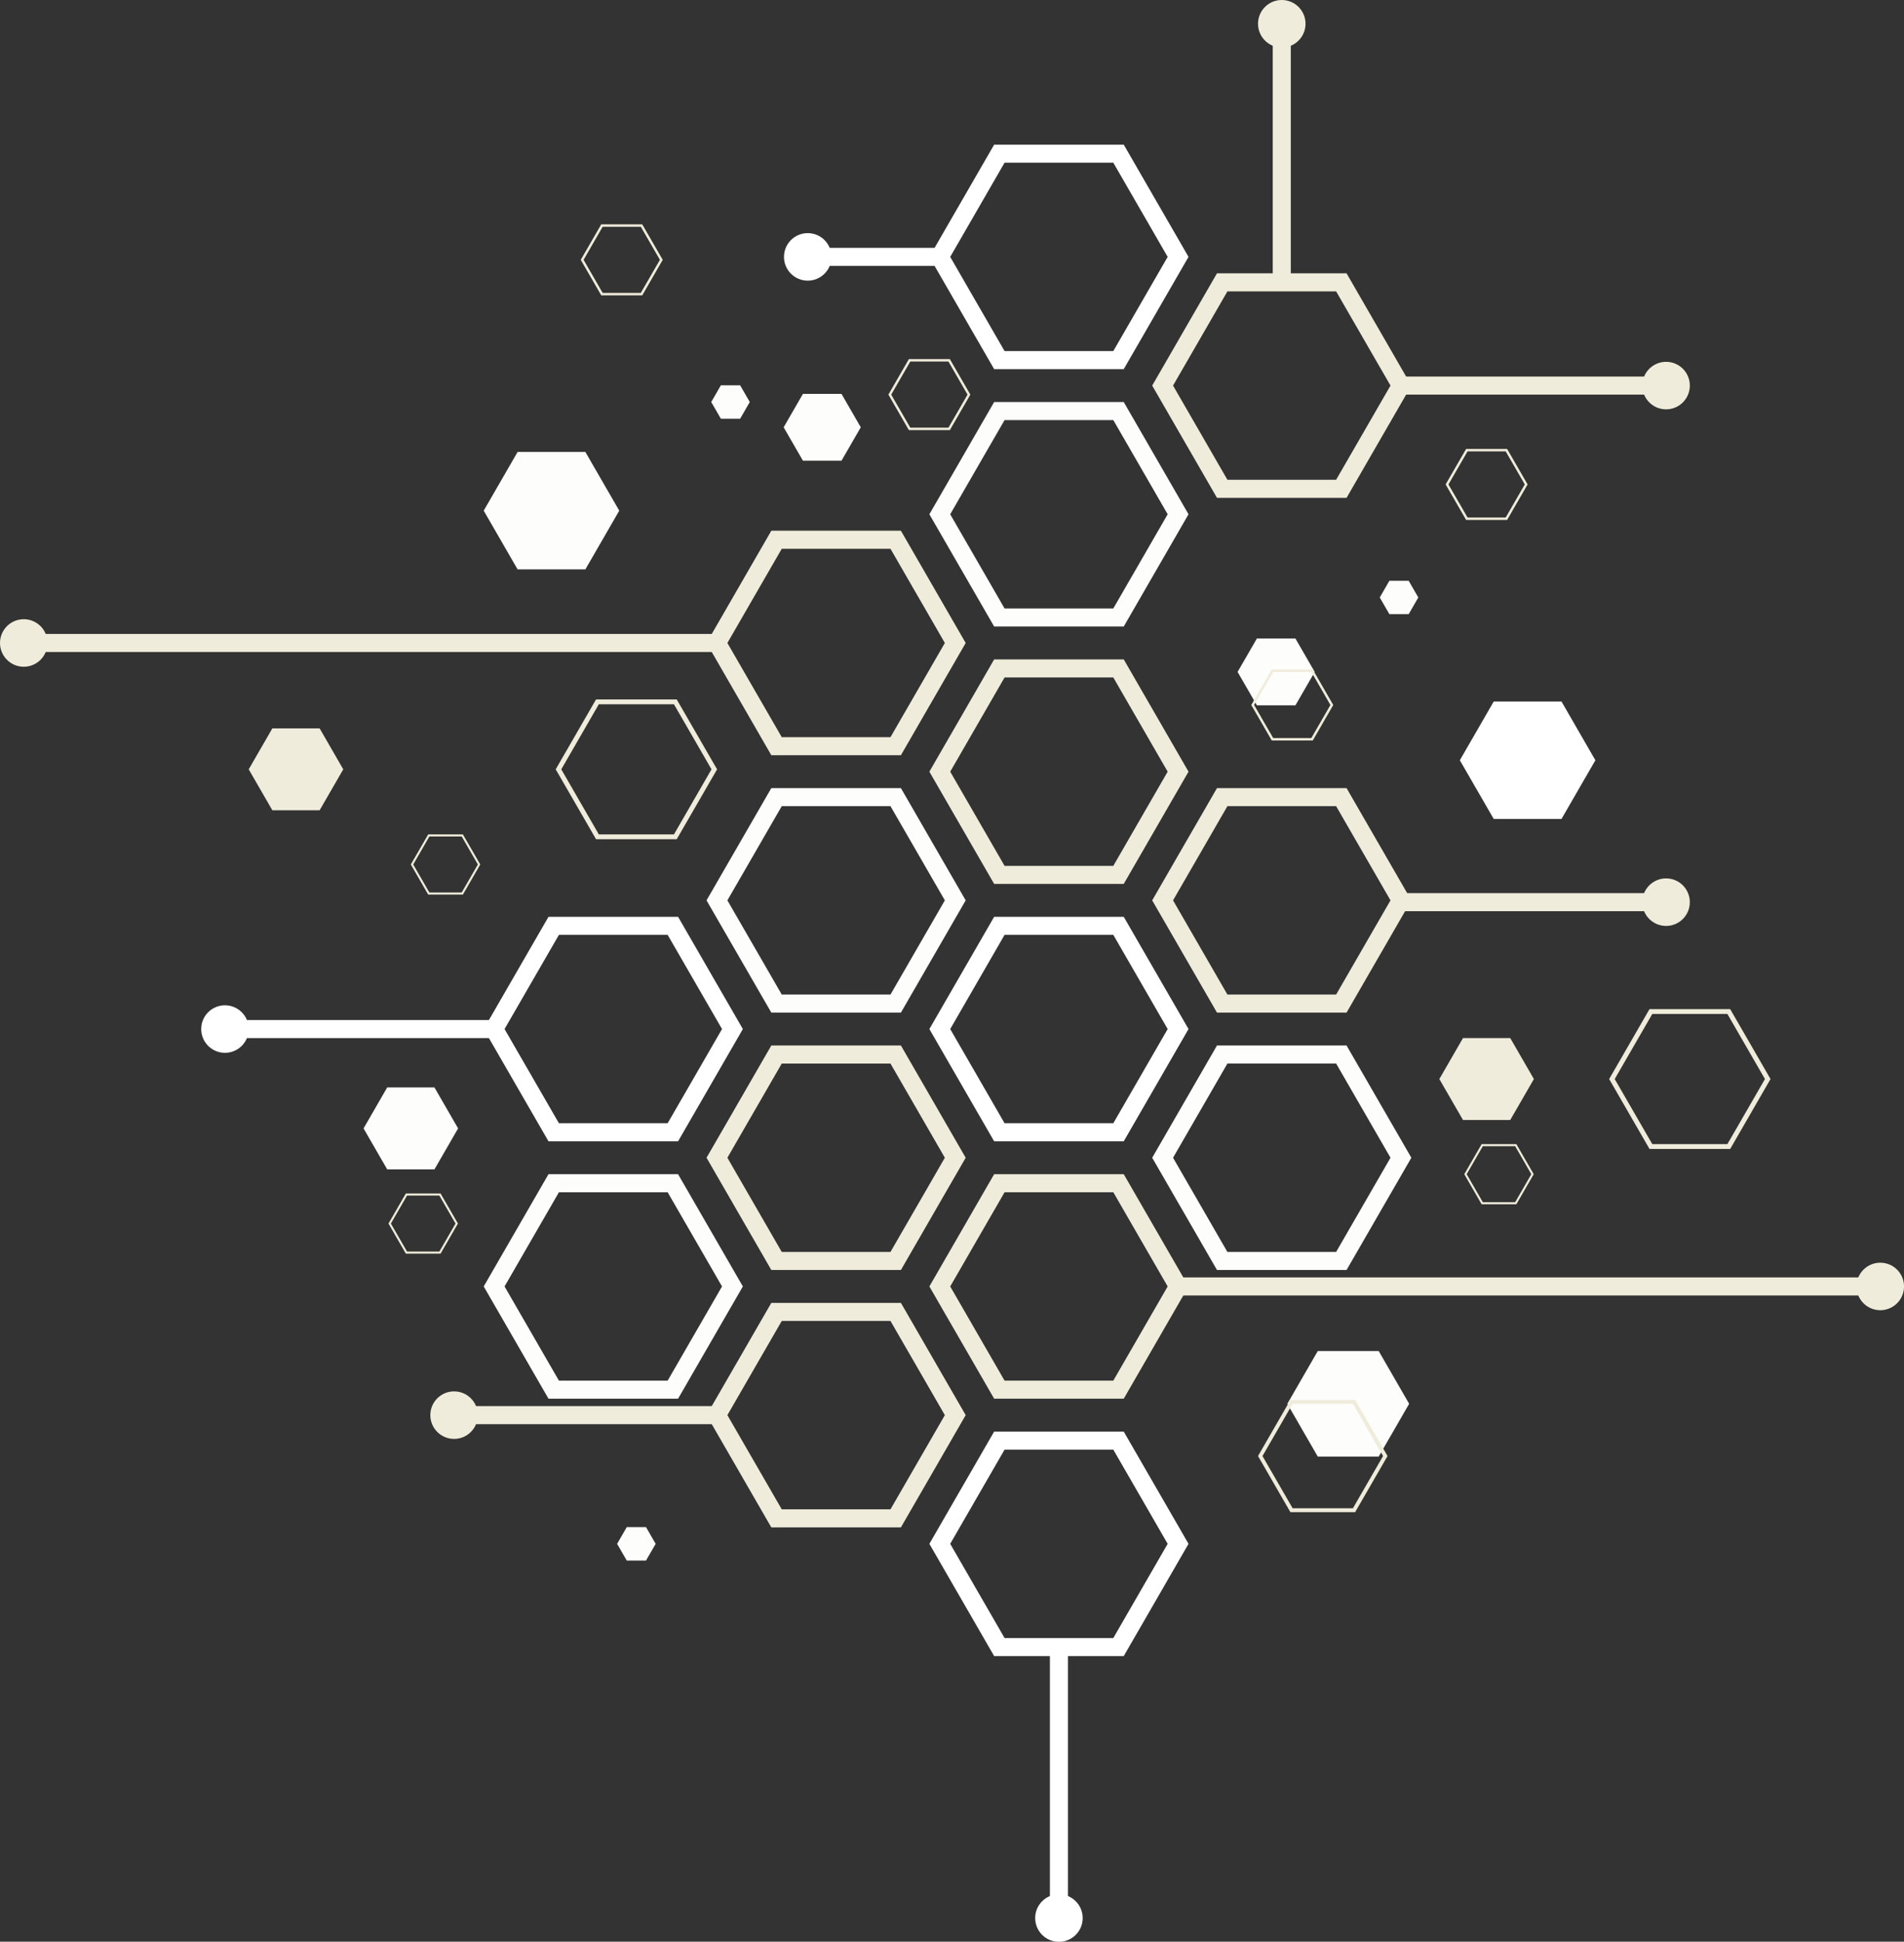 <?xml version="1.0" encoding="UTF-8" standalone="no"?><svg xmlns="http://www.w3.org/2000/svg" xmlns:xlink="http://www.w3.org/1999/xlink" fill="#000000" height="618.9" preserveAspectRatio="xMidYMid meet" version="1" viewBox="0.0 0.0 607.1 618.9" width="607.1" zoomAndPan="magnify"><rect x="0.0" y="0.0" width="607.1" height="618.9" fill="#333333" stroke="none"/><defs><clipPath id="a"><path d="M 330 603 L 346 603 L 346 618.941 L 330 618.941 Z M 330 603"/></clipPath><clipPath id="b"><path d="M 591 402 L 607.109 402 L 607.109 418 L 591 418 Z M 591 402"/></clipPath></defs><g><g id="change1_2"><path d="M 287.258 169.164 L 245.941 169.164 L 225.285 204.945 L 245.941 240.723 L 287.258 240.723 L 307.914 204.945 Z M 283.934 174.918 L 301.27 204.945 L 283.934 234.969 L 249.266 234.969 L 231.93 204.945 L 249.266 174.918 L 283.934 174.918" fill="#f0ecdb"/></g><g id="change2_1"><path d="M 287.258 251.203 L 245.941 251.203 L 225.281 286.984 L 245.941 322.766 L 287.258 322.766 L 307.914 286.984 Z M 283.934 256.961 L 301.27 286.984 L 283.934 317.008 L 249.266 317.008 L 231.93 286.984 L 249.266 256.961 L 283.934 256.961" fill="#fdfdfb"/></g><g id="change3_2"><path d="M 216.207 292.227 L 174.891 292.227 L 154.234 328.004 L 174.891 363.785 L 216.207 363.785 L 236.863 328.004 Z M 212.883 297.98 L 230.219 328.004 L 212.883 358.027 L 178.215 358.027 L 160.879 328.004 L 178.215 297.98 L 212.883 297.98" fill="#ffffff"/></g><g id="change1_3"><path d="M 287.258 333.246 L 245.941 333.246 L 225.285 369.023 L 245.941 404.805 L 287.258 404.805 L 307.914 369.023 Z M 283.934 339.004 L 301.27 369.023 L 283.934 399.051 L 249.266 399.051 L 231.93 369.023 L 249.266 339.004 L 283.934 339.004" fill="#f0ecdb"/></g><g id="change2_2"><path d="M 216.207 374.266 L 174.891 374.266 L 154.234 410.047 L 174.891 445.828 L 216.207 445.828 L 236.863 410.047 Z M 212.883 380.023 L 230.219 410.047 L 212.883 440.07 L 178.215 440.07 L 160.879 410.047 L 178.215 380.023 L 212.883 380.023" fill="#fdfdfb"/></g><g id="change1_4"><path d="M 287.258 415.285 L 245.941 415.285 L 225.285 451.066 L 245.941 486.848 L 287.258 486.848 L 307.914 451.066 Z M 283.934 421.043 L 301.27 451.066 L 283.934 481.09 L 249.266 481.09 L 231.93 451.066 L 249.266 421.043 L 283.934 421.043" fill="#f0ecdb"/></g><g id="change3_3"><path d="M 358.309 46.102 L 316.992 46.102 L 296.336 81.883 L 316.992 117.66 L 358.309 117.66 L 378.965 81.883 Z M 354.984 51.859 L 372.316 81.883 L 354.984 111.906 L 320.312 111.906 L 302.98 81.883 L 320.312 51.859 L 354.984 51.859" fill="#ffffff"/></g><g id="change1_5"><path d="M 429.355 87.121 L 388.039 87.121 L 367.383 122.902 L 388.043 158.684 L 429.355 158.684 L 450.016 122.902 Z M 426.035 92.879 L 443.367 122.902 L 426.031 152.926 L 391.363 152.926 L 374.031 122.902 L 391.363 92.879 L 426.035 92.879" fill="#f0ecdb"/></g><g id="change2_3"><path d="M 358.309 128.141 L 316.992 128.141 L 296.336 163.922 L 316.992 199.703 L 358.309 199.703 L 378.965 163.922 Z M 354.984 133.898 L 372.316 163.922 L 354.984 193.945 L 320.312 193.945 L 302.98 163.922 L 320.312 133.898 L 354.984 133.898" fill="#fdfdfb"/></g><g id="change1_6"><path d="M 358.309 210.184 L 316.992 210.184 L 296.336 245.965 L 316.992 281.742 L 358.309 281.742 L 378.965 245.965 Z M 354.984 215.941 L 372.316 245.965 L 354.984 275.988 L 320.312 275.988 L 302.98 245.965 L 320.312 215.941 L 354.984 215.941" fill="#f0ecdb"/></g><g id="change1_7"><path d="M 429.355 251.203 L 388.043 251.203 L 367.383 286.984 L 388.043 322.766 L 429.355 322.766 L 450.016 286.984 Z M 426.031 256.961 L 443.367 286.984 L 426.031 317.008 L 391.363 317.008 L 374.031 286.984 L 391.363 256.961 L 426.031 256.961" fill="#f0ecdb"/></g><g id="change3_4"><path d="M 358.309 292.227 L 316.992 292.227 L 296.336 328.004 L 316.992 363.785 L 358.309 363.785 L 378.965 328.004 Z M 354.984 297.98 L 372.316 328.004 L 354.984 358.027 L 320.312 358.027 L 302.98 328.004 L 320.312 297.98 L 354.984 297.98" fill="#ffffff"/></g><g id="change2_4"><path d="M 429.355 333.246 L 388.039 333.246 L 367.383 369.023 L 388.043 404.805 L 429.355 404.805 L 450.016 369.023 Z M 426.035 339.004 L 443.367 369.023 L 426.031 399.051 L 391.363 399.051 L 374.031 369.023 L 391.363 339.004 L 426.035 339.004" fill="#fdfdfb"/></g><g id="change1_8"><path d="M 358.309 374.266 L 316.992 374.266 L 296.336 410.047 L 316.992 445.828 L 358.309 445.828 L 378.965 410.047 Z M 354.984 380.023 L 372.316 410.047 L 354.984 440.07 L 320.312 440.07 L 302.98 410.047 L 320.312 380.023 L 354.984 380.023" fill="#f0ecdb"/></g><g id="change3_5"><path d="M 358.309 456.309 L 316.992 456.309 L 296.336 492.086 L 316.992 527.867 L 358.309 527.867 L 378.965 492.086 Z M 354.984 462.062 L 372.316 492.086 L 354.984 522.113 L 320.312 522.113 L 302.98 492.086 L 320.312 462.062 L 354.984 462.062" fill="#ffffff"/></g><g id="change1_9"><path d="M 531.617 125.781 L 446.609 125.781 L 446.609 120.023 L 531.617 120.023 L 531.617 125.781" fill="#f0ecdb"/></g><g id="change1_10"><path d="M 531.238 130.477 C 535.422 130.477 538.812 127.086 538.812 122.902 C 538.812 118.719 535.422 115.328 531.238 115.328 C 527.059 115.328 523.664 118.719 523.664 122.902 C 523.664 127.086 527.059 130.477 531.238 130.477" fill="#f0ecdb"/></g><g id="change1_11"><path d="M 531.617 290.438 L 446.609 290.438 L 446.609 284.684 L 531.617 284.684 L 531.617 290.438" fill="#f0ecdb"/></g><g id="change1_12"><path d="M 531.238 295.137 C 535.422 295.137 538.812 291.742 538.812 287.559 C 538.812 283.379 535.422 279.984 531.238 279.984 C 527.059 279.984 523.664 283.379 523.664 287.559 C 523.664 291.742 527.059 295.137 531.238 295.137" fill="#f0ecdb"/></g><g id="change1_13"><path d="M 411.578 92.203 L 405.82 92.203 L 405.82 7.195 L 411.578 7.195 L 411.578 92.203" fill="#f0ecdb"/></g><g id="change1_14"><path d="M 416.273 7.574 C 416.273 3.391 412.883 0 408.699 0 C 404.516 0 401.125 3.391 401.125 7.574 C 401.125 11.758 404.516 15.148 408.699 15.148 C 412.883 15.148 416.273 11.758 416.273 7.574" fill="#f0ecdb"/></g><g id="change3_6"><path d="M 340.527 611.742 L 334.77 611.742 L 334.77 526.734 L 340.527 526.734 L 340.527 611.742" fill="#ffffff"/></g><g clip-path="url(#a)" id="change3_1"><path d="M 330.074 611.367 C 330.074 615.551 333.465 618.941 337.648 618.941 C 341.832 618.941 345.223 615.551 345.223 611.367 C 345.223 607.184 341.832 603.793 337.648 603.793 C 333.465 603.793 330.074 607.184 330.074 611.367" fill="#ffffff"/></g><g id="change1_15"><path d="M 599.918 412.926 L 374.031 412.926 L 374.031 407.168 L 599.918 407.168 L 599.918 412.926" fill="#f0ecdb"/></g><g clip-path="url(#b)" id="change1_1"><path d="M 599.539 417.621 C 603.719 417.621 607.113 414.23 607.113 410.047 C 607.113 405.863 603.719 402.473 599.539 402.473 C 595.355 402.473 591.965 405.863 591.965 410.047 C 591.965 414.23 595.355 417.621 599.539 417.621" fill="#f0ecdb"/></g><g id="change3_7"><path d="M 156.359 330.883 L 71.352 330.883 L 71.352 325.129 L 156.359 325.129 L 156.359 330.883" fill="#ffffff"/></g><g id="change3_8"><path d="M 71.73 335.578 C 67.547 335.578 64.156 332.188 64.156 328.004 C 64.156 323.82 67.547 320.43 71.73 320.43 C 75.91 320.43 79.305 323.82 79.305 328.004 C 79.305 332.188 75.91 335.578 71.73 335.578" fill="#ffffff"/></g><g id="change1_16"><path d="M 229.414 453.945 L 144.406 453.945 L 144.406 448.188 L 229.414 448.188 L 229.414 453.945" fill="#f0ecdb"/></g><g id="change1_17"><path d="M 144.785 458.641 C 140.602 458.641 137.211 455.25 137.211 451.066 C 137.211 446.883 140.602 443.492 144.785 443.492 C 148.969 443.492 152.359 446.883 152.359 451.066 C 152.359 455.25 148.969 458.641 144.785 458.641" fill="#f0ecdb"/></g><g id="change1_18"><path d="M 230.488 207.82 L 7.195 207.82 L 7.195 202.066 L 230.488 202.066 L 230.488 207.82" fill="#f0ecdb"/></g><g id="change1_19"><path d="M 7.574 212.52 C 3.391 212.52 0 209.125 0 204.941 C 0 200.762 3.391 197.367 7.574 197.367 C 11.758 197.367 15.148 200.762 15.148 204.941 C 15.148 209.125 11.758 212.52 7.574 212.52" fill="#f0ecdb"/></g><g id="change3_9"><path d="M 301.023 84.762 L 257.172 84.762 L 257.172 79.004 L 301.023 79.004 L 301.023 84.762" fill="#ffffff"/></g><g id="change3_10"><path d="M 257.551 89.457 C 253.367 89.457 249.977 86.062 249.977 81.883 C 249.977 77.699 253.367 74.309 257.551 74.309 C 261.73 74.309 265.125 77.699 265.125 81.883 C 265.125 86.062 261.73 89.457 257.551 89.457" fill="#ffffff"/></g><g id="change1_20"><path d="M 487.086 154.41 L 480.551 143.094 L 467.48 143.094 L 460.945 154.41 L 467.48 165.73 L 480.551 165.73 Z M 486.184 154.41 L 480.098 164.949 L 467.934 164.949 L 461.848 154.41 L 467.934 143.871 L 480.098 143.871 L 486.184 154.41" fill="#f0ecdb"/></g><g id="change1_21"><path d="M 564.539 343.938 L 551.68 321.656 L 525.949 321.656 L 513.09 343.938 L 525.949 366.219 L 551.68 366.219 Z M 562.766 343.938 L 550.789 364.68 L 526.84 364.68 L 514.863 343.938 L 526.84 323.195 L 550.789 323.195 L 562.766 343.938" fill="#f0ecdb"/></g><g id="change1_22"><path d="M 489.035 374.266 L 483.5 364.68 L 472.426 364.68 L 466.891 374.266 L 472.426 383.855 L 483.5 383.855 Z M 488.27 374.266 L 483.117 383.191 L 472.809 383.191 L 467.656 374.266 L 472.809 365.34 L 483.117 365.34 L 488.27 374.266" fill="#f0ecdb"/></g><g id="change3_11"><path d="M 497.891 223.609 L 508.695 242.324 L 497.891 261.039 L 476.281 261.039 L 465.477 242.324 L 476.281 223.609 L 497.891 223.609" fill="#ffffff"/></g><g id="change2_5"><path d="M 413.055 203.523 L 419.203 214.172 L 413.055 224.82 L 400.762 224.82 L 394.613 214.172 L 400.762 203.523 L 413.055 203.523" fill="#fdfdfb"/></g><g id="change2_6"><path d="M 449.164 185.117 L 452.234 190.441 L 449.164 195.766 L 443.016 195.766 L 439.941 190.441 L 443.016 185.117 L 449.164 185.117" fill="#fdfdfb"/></g><g id="change2_7"><path d="M 205.988 486.766 L 209.062 492.09 L 205.988 497.41 L 199.844 497.41 L 196.77 492.09 L 199.844 486.766 L 205.988 486.766" fill="#fdfdfb"/></g><g id="change1_23"><path d="M 481.551 330.883 L 489.09 343.938 L 481.551 356.988 L 466.48 356.988 L 458.941 343.938 L 466.48 330.883 L 481.551 330.883" fill="#f0ecdb"/></g><g id="change1_24"><path d="M 228.645 245.219 L 215.777 222.938 L 190.055 222.938 L 177.188 245.219 L 190.055 267.496 L 215.777 267.496 Z M 226.867 245.219 L 214.891 265.961 L 190.941 265.961 L 178.965 245.219 L 190.941 224.477 L 214.891 224.477 L 226.867 245.219" fill="#f0ecdb"/></g><g id="change1_25"><path d="M 153.137 275.547 L 147.602 265.961 L 136.527 265.961 L 130.992 275.547 L 136.527 285.137 L 147.602 285.137 Z M 152.371 275.547 L 147.219 284.473 L 136.91 284.473 L 131.758 275.547 L 136.91 266.621 L 147.219 266.621 L 152.371 275.547" fill="#f0ecdb"/></g><g id="change1_26"><path d="M 101.914 232.164 L 109.449 245.219 L 101.914 258.273 L 86.84 258.273 L 79.305 245.219 L 86.84 232.164 L 101.914 232.164" fill="#f0ecdb"/></g><g id="change1_27"><path d="M 146.012 390 L 140.477 380.41 L 129.406 380.41 L 123.871 390 L 129.406 399.59 L 140.477 399.59 Z M 145.246 390 L 140.094 398.926 L 129.789 398.926 L 124.633 390 L 129.789 381.074 L 140.094 381.074 L 145.246 390" fill="#f0ecdb"/></g><g id="change2_8"><path d="M 138.531 346.617 L 146.066 359.672 L 138.531 372.723 L 123.457 372.723 L 115.922 359.672 L 123.457 346.617 L 138.531 346.617" fill="#fdfdfb"/></g><g id="change1_28"><path d="M 425.117 224.711 L 418.582 213.391 L 405.512 213.391 L 398.977 224.711 L 405.512 236.027 L 418.582 236.027 Z M 424.215 224.711 L 418.129 235.246 L 405.965 235.246 L 399.879 224.711 L 405.965 214.172 L 418.129 214.172 L 424.215 224.711" fill="#f0ecdb"/></g><g id="change1_29"><path d="M 211.316 82.82 L 204.781 71.504 L 191.711 71.504 L 185.176 82.82 L 191.711 94.141 L 204.781 94.141 Z M 210.414 82.82 L 204.328 93.359 L 192.16 93.359 L 186.078 82.82 L 192.16 72.285 L 204.328 72.285 L 210.414 82.82" fill="#f0ecdb"/></g><g id="change2_9"><path d="M 186.648 144.059 L 197.453 162.773 L 186.648 181.488 L 165.039 181.488 L 154.234 162.773 L 165.039 144.059 L 186.648 144.059" fill="#fdfdfb"/></g><g id="change2_10"><path d="M 268.316 125.547 L 274.461 136.195 L 268.316 146.844 L 256.02 146.844 L 249.871 136.195 L 256.02 125.547 L 268.316 125.547" fill="#fdfdfb"/></g><g id="change2_11"><path d="M 236 122.816 L 239.07 128.141 L 236 133.465 L 229.852 133.465 L 226.777 128.141 L 229.852 122.816 L 236 122.816" fill="#fdfdfb"/></g><g id="change1_30"><path d="M 309.402 125.781 L 302.867 114.461 L 289.801 114.461 L 283.266 125.781 L 289.801 137.098 L 302.867 137.098 Z M 308.504 125.781 L 302.418 136.316 L 290.25 136.316 L 284.168 125.781 L 290.25 115.242 L 302.418 115.242 L 308.504 125.781" fill="#f0ecdb"/></g><g id="change2_12"><path d="M 420.18 430.633 L 410.469 447.453 L 420.18 464.277 L 439.605 464.277 L 449.316 447.453 L 439.605 430.633 L 420.18 430.633" fill="#fdfdfb"/></g><g id="change1_31"><path d="M 401.125 464.102 L 411.449 481.984 L 432.098 481.984 L 442.422 464.102 L 432.098 446.219 L 411.449 446.219 Z M 402.551 464.102 L 412.16 447.453 L 431.383 447.453 L 440.996 464.102 L 431.383 480.75 L 412.16 480.75 L 402.551 464.102" fill="#f0ecdb"/></g></g></svg>